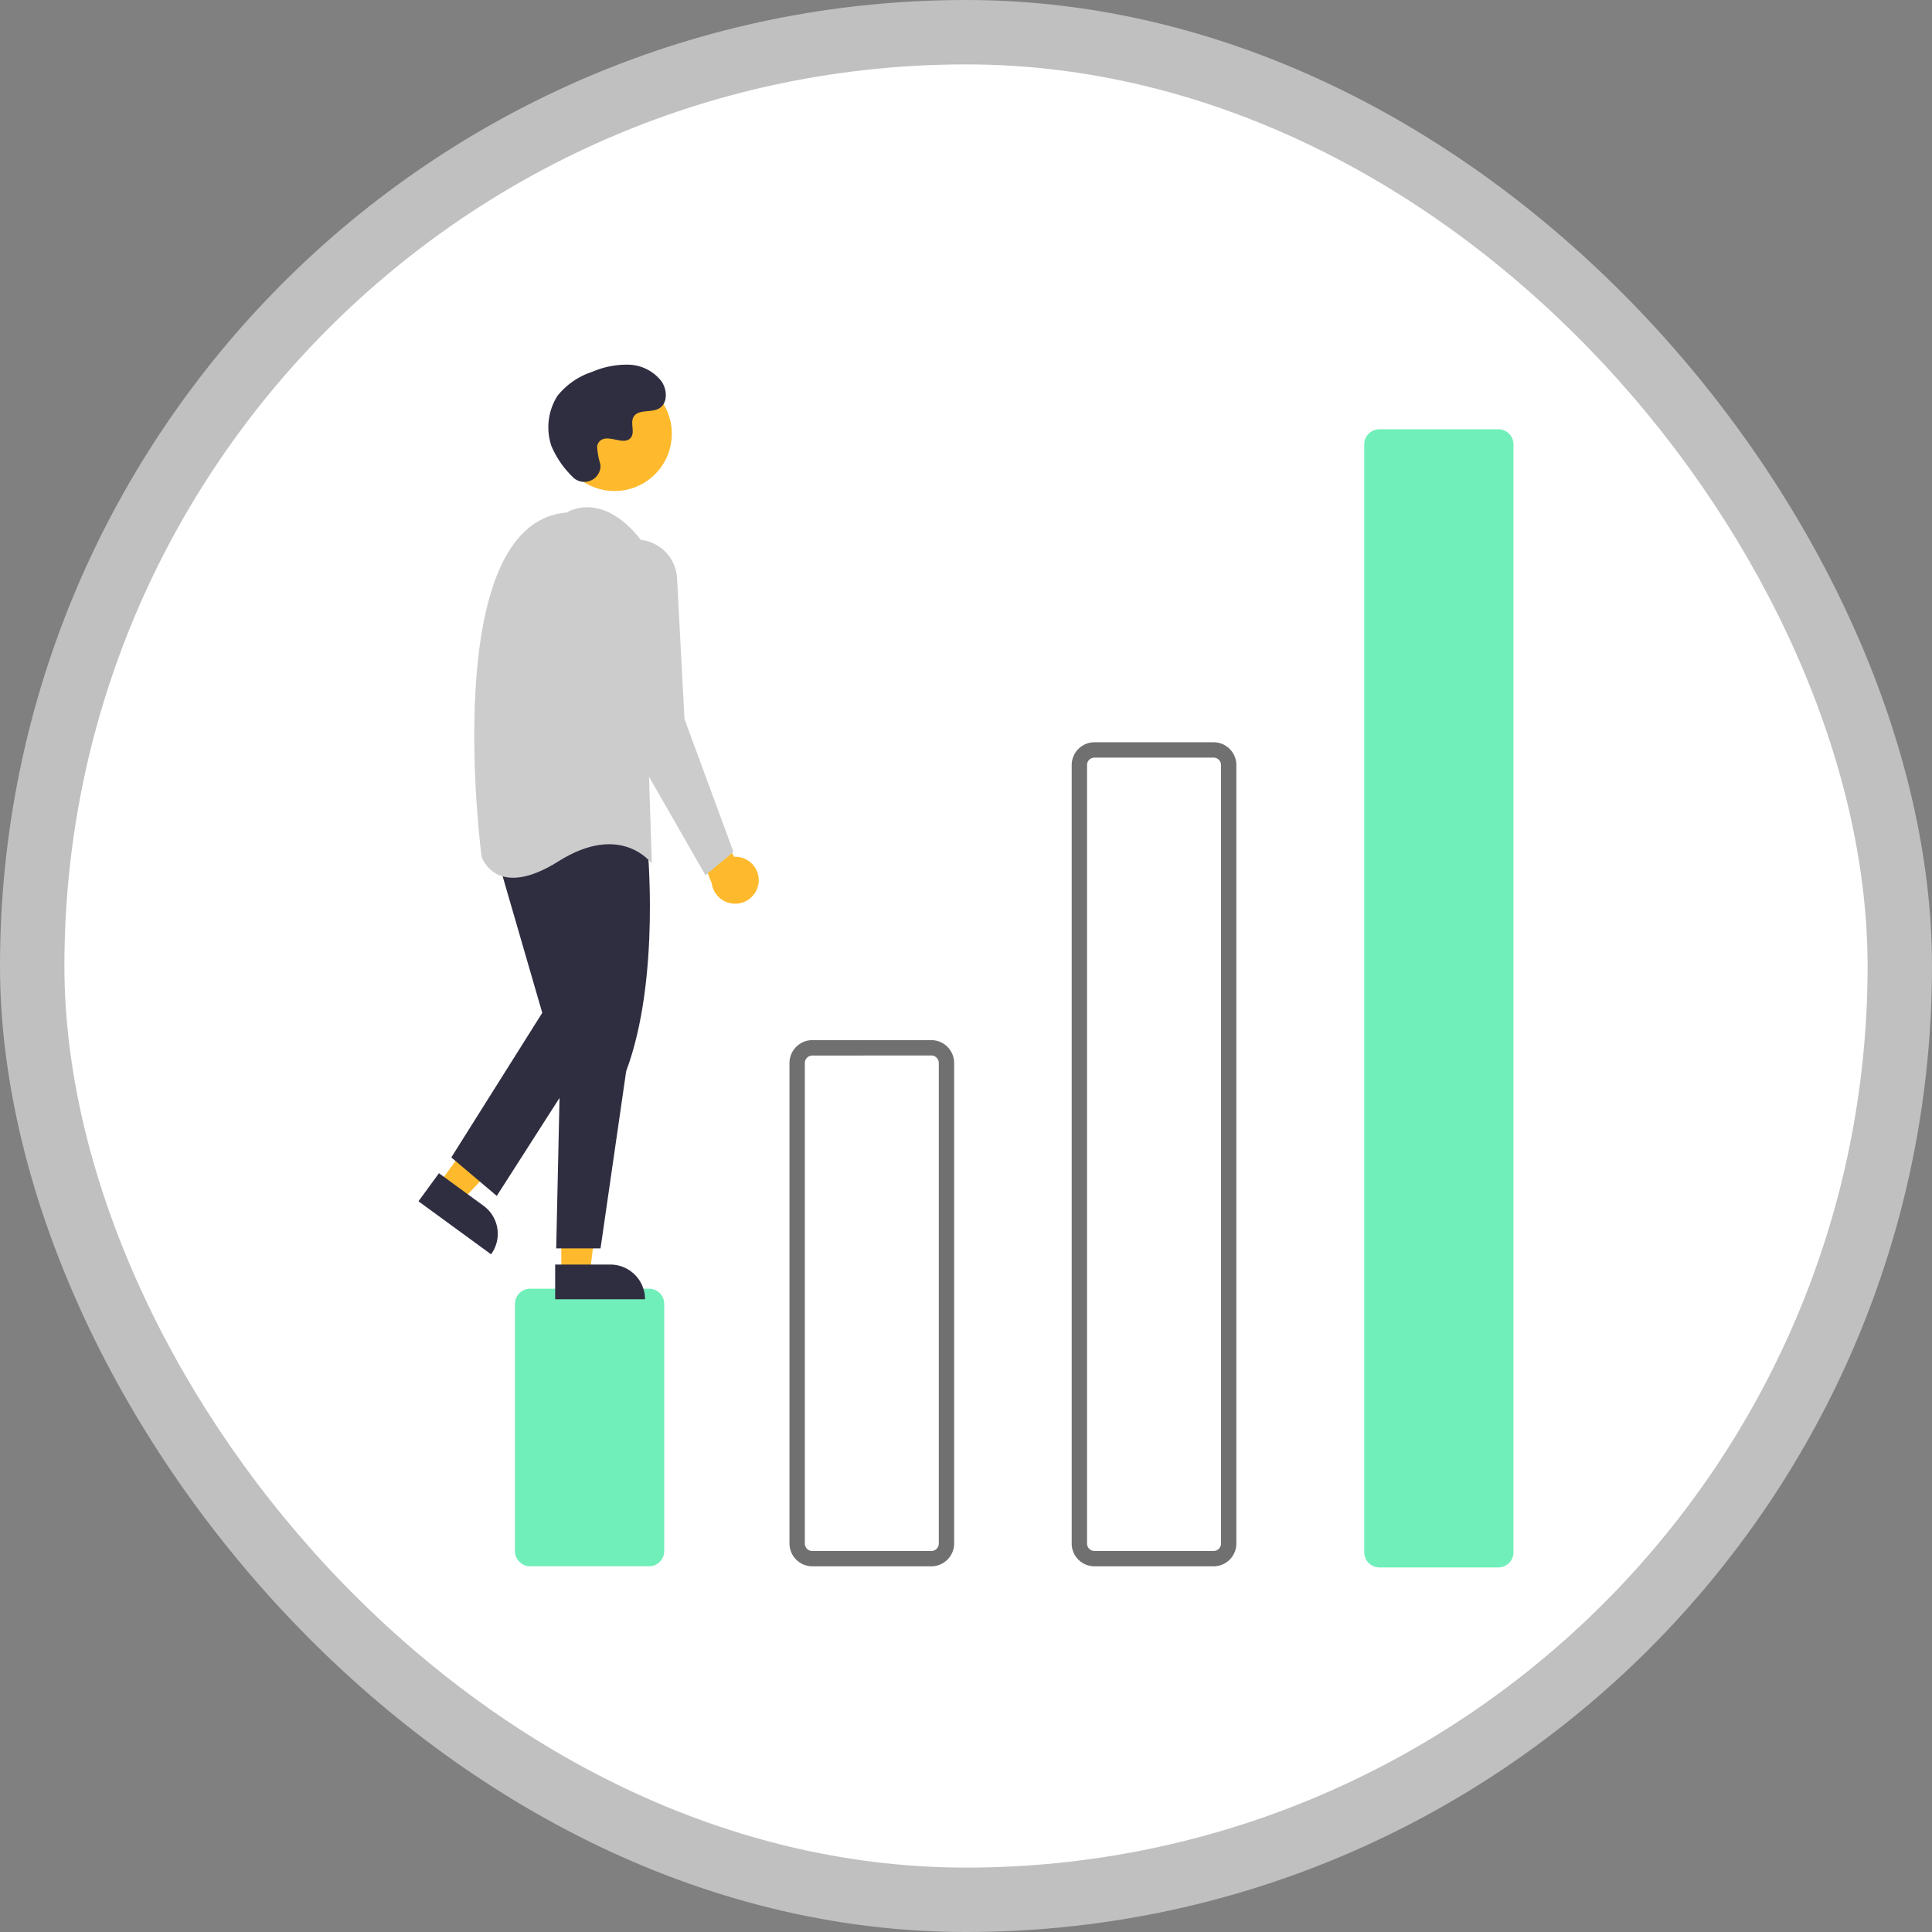 <svg xmlns="http://www.w3.org/2000/svg" width="180" height="180" viewBox="0 0 180 180"><rect x="0" y="0" width="180" height="180" fill="#808080" stroke="none"/><g transform="translate(0.054 -0.23)"><rect width="180" height="180" rx="90" transform="translate(-0.054 0.23)" fill="#fff" opacity="0.5"></rect><rect width="168" height="168" rx="84" transform="translate(5.946 6.23)" fill="#fff"></rect><g transform="translate(38.937 34.197)"><path d="M388.995,613.974H377.912a1.414,1.414,0,0,1-1.412-1.412V589.528a1.414,1.414,0,0,1,1.412-1.412h11.082a1.414,1.414,0,0,1,1.412,1.412v23.034a1.414,1.414,0,0,1-1.412,1.412Z" transform="translate(-367.513 -502.016)" fill="#71efba"></path><path d="M509.212,535.139H498.13a1.632,1.632,0,0,1-1.63-1.63V488.746a1.632,1.632,0,0,1,1.63-1.63h11.082a1.632,1.632,0,0,1,1.63,1.63v44.763A1.632,1.632,0,0,1,509.212,535.139ZM498.13,487.551a1.2,1.2,0,0,0-1.2,1.2v44.763a1.2,1.2,0,0,0,1.2,1.2h11.082a1.2,1.2,0,0,0,1.2-1.2V488.746a1.2,1.2,0,0,0-1.2-1.2Z" transform="translate(-461.437 -423.676)" fill="#71efba" stroke="#707070" stroke-width="1"></path><path d="M630.212,431.891H619.13a1.624,1.624,0,0,1-1.63-1.615V357.731a1.624,1.624,0,0,1,1.63-1.615h11.082a1.624,1.624,0,0,1,1.63,1.615v72.546A1.624,1.624,0,0,1,630.212,431.891ZM619.13,356.547a1.191,1.191,0,0,0-1.2,1.184v72.546a1.191,1.191,0,0,0,1.2,1.184h11.082a1.191,1.191,0,0,0,1.2-1.184V357.731a1.191,1.191,0,0,0-1.2-1.184Z" transform="translate(-556.144 -320.428)" fill="#71efba" stroke="#707070" stroke-width="1"></path><path d="M753.124,325.657H742.041a1.414,1.414,0,0,1-1.412-1.412V221.028a1.414,1.414,0,0,1,1.412-1.412h11.082a1.414,1.414,0,0,1,1.412,1.412V324.245A1.414,1.414,0,0,1,753.124,325.657Z" transform="translate(-652.518 -213.59)" fill="#71efba"></path><path d="M455.693,379.868a2.185,2.185,0,0,0-2.278-2.457l-3.863-7.086-.869,3.042,2.646,6.494a2.2,2.2,0,0,0,4.363.007Z" transform="translate(-424.011 -331.55)" fill="#feba2c"></path><path d="M68.816,321.219l2.151,1.571,7.083-7.552-3.176-2.318Z" transform="translate(-66.896 -244.923)" fill="#feba2c"></path><path d="M0,0H8.373V3.235H3.235A3.235,3.235,0,0,1,0,0H0Z" transform="matrix(-0.808, -0.59, 0.59, -0.808, 6.762, 82.894)" fill="#2f2e41"></path><path d="M121.2,352.364h2.664l1.267-10.276H121.2Z" transform="translate(-107.896 -267.753)" fill="#feba2c"></path><path d="M0,0H8.373V3.235H3.235A3.235,3.235,0,0,1,0,0H0Z" transform="translate(21.105 87.084) rotate(179.997)" fill="#2f2e41"></path><path d="M398.744,386.451s1.3,12.6-1.956,21.3L394.4,424.26H390.27L390.7,404.7l-1.521-17.384S392.225,379.5,398.744,386.451Z" transform="translate(-377.44 -341.918)" fill="#2f2e41"></path><path d="M78.15,203.461,82.5,218.455l-8.475,13.472,4.237,3.585,9.67-15.1L85.1,201.94Z" transform="translate(-70.97 -158.059)" fill="#2f2e41"></path><circle cx="5.337" cy="5.337" r="5.337" transform="translate(12.926 1.106)" fill="#feba2c"></circle><path d="M367.658,253.55s3.259-2.173,6.954,2.608l.978,30.1s-2.825-3.911-8.692-.217-7.171-.435-7.171-.435S355.6,254.528,367.658,253.55Z" transform="translate(-353.851 -239.765)" fill="#ccc"></path><path d="M415.031,266.955h0a3.8,3.8,0,0,1,3.593,3.6l.689,13.1,4.563,12.386-2.608,2.173L412.8,283.437l-1.735-12.145a3.8,3.8,0,0,1,3.971-4.336Z" transform="translate(-394.534 -250.638)" fill="#ccc"></path><path d="M393.093,202.331a1.511,1.511,0,0,0,2.607-.839,1.533,1.533,0,0,0,0-.3,6.867,6.867,0,0,1-.306-1.667.874.874,0,0,1,.16-.409c.7-.931,2.327.416,2.984-.426.4-.517-.071-1.331.238-1.908.408-.762,1.615-.386,2.371-.8.842-.465.792-1.757.237-2.543a4,4,0,0,0-3.032-1.544,8.133,8.133,0,0,0-3.426.669,6.847,6.847,0,0,0-3.237,2.245,5.48,5.48,0,0,0-.554,4.666A8.8,8.8,0,0,0,393.093,202.331Z" transform="translate(-378.751 -191.885)" fill="#2f2e41"></path></g></g></svg>